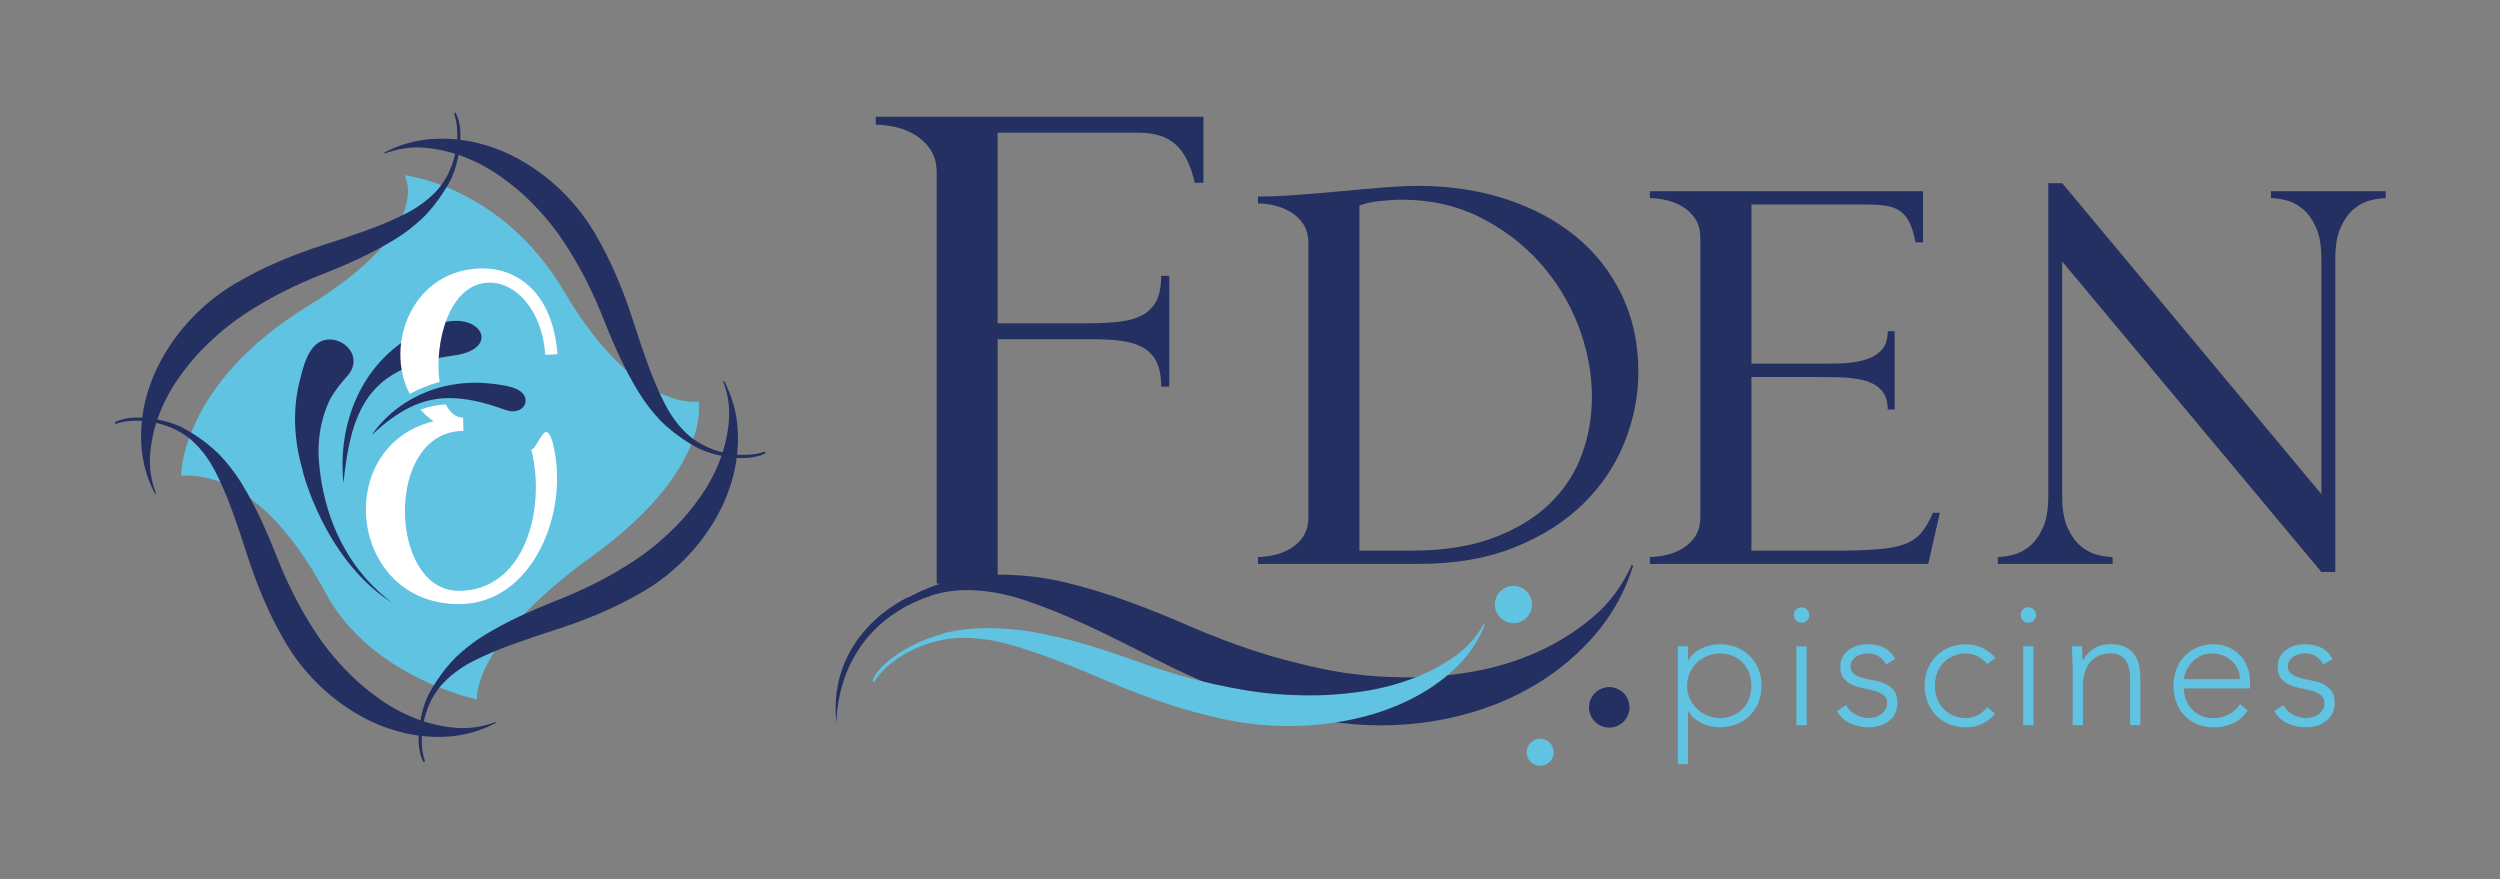 <?xml version="1.0" encoding="utf-8"?>
<!-- Generator: Adobe Illustrator 26.0.3, SVG Export Plug-In . SVG Version: 6.00 Build 0)  -->
<svg version="1.1" id="Calque_1" xmlns="http://www.w3.org/2000/svg" xmlns:xlink="http://www.w3.org/1999/xlink" x="0px" y="0px"
	 viewBox="0 0 671.45 236.16" style="enable-background:new 0 0 671.45 236.16;" xml:space="preserve">
<rect x="0" y="0" width="671.45" height="236.16" fill="#808080" stroke="none"/>
<style type="text/css">
	.st0{fill:#242F62;}
	.st1{fill:#5FC3E1;}
	.st2{fill-rule:evenodd;clip-rule:evenodd;fill:#242F62;}
	.st3{fill:#FFFFFF;}
</style>
<g>
	<g>
		<g>
			<g>
				<g>
					<path class="st0" d="M292.4,86.82c3.11,0,5.89-0.14,8.33-0.43c2.44-0.29,4.49-0.88,6.15-1.79c1.66-0.91,2.91-2.19,3.74-3.86
						c0.83-1.67,1.25-3.88,1.25-6.65h2.18v29.75h-2.18c0-2.76-0.42-4.98-1.25-6.65c-0.83-1.67-2.05-2.95-3.66-3.86
						c-1.61-0.91-3.56-1.5-5.84-1.79c-2.29-0.29-4.88-0.43-7.79-0.43h-25.38v63.22c6.33,0,12.35,0.69,18.06,2.07
						c5.71,1.38,11.31,3.07,16.82,5.08c5.5,2,11.03,4.22,16.58,6.65c5.55,2.43,11.37,4.65,17.44,6.65c6.07,2,12.54,3.69,19.39,5.08
						c6.85,1.38,14.33,2.07,22.42,2.07c5.4,0,11.08-0.53,17.05-1.57c5.97-1.05,11.68-2.79,17.13-5.22
						c5.45-2.43,10.43-5.56,14.95-9.37c4.52-3.82,8.02-8.53,10.51-14.16l0.31,0.43c-2.18,6.86-5.53,12.94-10.04,18.24
						c-4.52,5.29-9.81,9.77-15.88,13.44c-6.07,3.67-12.69,6.44-19.86,8.3c-7.16,1.86-14.43,2.79-21.8,2.79
						c-7.58,0-14.9-0.91-21.96-2.72c-7.06-1.81-13.89-4.06-20.48-6.72c-6.59-2.67-12.92-5.58-19-8.72
						c-6.07-3.15-11.97-6.06-17.67-8.72c-5.71-2.67-11.27-4.91-16.66-6.72c-5.4-1.81-10.64-2.72-15.73-2.72
						c-3.22,0-6.41,0.5-9.58,1.5c-3.17,1-6.1,2.36-8.8,4.08c-2.7,1.72-5.14,3.69-7.32,5.93c-2.18,2.24-3.84,4.55-4.98,6.94h-0.78
						c0.31-1.34,1.06-2.91,2.26-4.72c1.19-1.81,2.85-3.67,4.98-5.58c2.13-1.91,4.64-3.74,7.55-5.51c2.91-1.76,6.12-3.22,9.65-4.36
						h-0.93V46.49c0-2.57-0.57-4.7-1.71-6.36c-1.14-1.67-2.57-3-4.28-4c-1.71-1-3.5-1.69-5.37-2.07c-1.87-0.38-3.53-0.57-4.98-0.57
						v-2.14h87.98v17.74h-2.34c-1.04-4.67-2.73-8.08-5.06-10.23c-2.34-2.15-5.68-3.22-10.04-3.22h-37.84v51.2H292.4z"/>
					<path class="st0" d="M337.87,151.47v-1.86c1.25,0,2.65-0.17,4.2-0.5c1.56-0.33,3.04-0.9,4.44-1.72c1.4-0.81,2.57-1.91,3.5-3.29
						c0.93-1.38,1.4-3.12,1.4-5.22V65.37c0-2.1-0.47-3.84-1.4-5.22c-0.93-1.38-2.1-2.48-3.5-3.29c-1.4-0.81-2.88-1.38-4.44-1.72
						c-1.56-0.33-2.96-0.5-4.2-0.5v-1.86c3.11,0,6.62-0.14,10.51-0.43c3.89-0.29,7.84-0.62,11.83-1c4-0.38,7.81-0.71,11.45-1
						c3.63-0.29,6.7-0.43,9.19-0.43c8.41,0,16.22,1.17,23.44,3.5c7.21,2.34,13.47,5.65,18.76,9.94c5.29,4.29,9.45,9.54,12.46,15.73
						c3.01,6.2,4.52,13.16,4.52,20.88c0,6.39-1.25,12.68-3.74,18.88c-2.49,6.2-6.2,11.71-11.13,16.52
						c-4.93,4.82-11.08,8.7-18.45,11.66c-7.37,2.96-15.99,4.43-25.85,4.43H337.87z M365.12,147.89h13.86
						c8.62,0,15.98-1.14,22.11-3.43c6.12-2.29,11.16-5.34,15.1-9.15c3.94-3.81,6.82-8.2,8.64-13.16c1.82-4.96,2.73-10.11,2.73-15.45
						c0-6.48-1.22-12.89-3.66-19.24c-2.44-6.34-5.92-12.01-10.43-17.02c-4.52-5.01-9.89-9.06-16.12-12.16
						c-6.23-3.1-13.18-4.65-20.87-4.65c-1.66,0-3.61,0.12-5.84,0.36c-2.23,0.24-4.08,0.64-5.53,1.22V147.89z"/>
					<path class="st0" d="M516.49,51.35v13.73h-2.02c-0.42-2.29-0.99-4.12-1.71-5.51c-0.73-1.38-1.64-2.41-2.73-3.08
						c-1.09-0.67-2.39-1.1-3.89-1.29c-1.5-0.19-3.35-0.29-5.53-0.29h-30.21v42.77h16.51c2.39,0,4.75-0.02,7.09-0.07
						c2.34-0.05,4.49-0.33,6.46-0.86c1.97-0.52,3.55-1.38,4.75-2.57c1.19-1.19,1.79-2.93,1.79-5.22h1.87v21.02h-1.87
						c0-2.29-0.6-4.05-1.79-5.29c-1.2-1.24-2.78-2.1-4.75-2.57c-1.97-0.48-4.13-0.74-6.46-0.79c-2.34-0.05-4.7-0.07-7.09-0.07
						h-16.51v46.63h22.42c4.67,0,8.51-0.12,11.52-0.36c3.01-0.24,5.45-0.71,7.32-1.43c1.87-0.72,3.35-1.74,4.44-3.08
						c1.09-1.33,2.1-3.1,3.04-5.29H521l-3.12,13.73h-74.75v-1.86c1.25,0,2.65-0.17,4.21-0.5c1.56-0.33,3.04-0.9,4.44-1.72
						c1.4-0.81,2.57-1.91,3.5-3.29c0.93-1.38,1.4-3.12,1.4-5.22V63.94c0-2.1-0.47-3.84-1.4-5.22c-0.94-1.38-2.1-2.48-3.5-3.29
						c-1.4-0.81-2.88-1.38-4.44-1.72c-1.56-0.33-2.96-0.5-4.21-0.5v-1.86H516.49z"/>
					<path class="st0" d="M553.86,133.3c0,3.53,0.49,6.36,1.48,8.51c0.99,2.15,2.18,3.79,3.58,4.93c1.4,1.14,2.88,1.91,4.44,2.29
						c1.56,0.38,2.9,0.57,4.05,0.57v1.86h-30.83v-1.86c1.14,0,2.49-0.19,4.05-0.57c1.56-0.38,3.04-1.14,4.44-2.29
						c1.4-1.14,2.59-2.79,3.58-4.93c0.99-2.15,1.48-4.98,1.48-8.51v-84.1h3.74l69.61,83.53V69.51c0-3.53-0.49-6.36-1.48-8.51
						c-0.99-2.15-2.18-3.79-3.58-4.93c-1.4-1.14-2.88-1.91-4.44-2.29c-1.56-0.38-2.91-0.57-4.05-0.57v-1.86h30.83v1.86
						c-1.14,0-2.49,0.19-4.05,0.57c-1.56,0.38-3.04,1.14-4.44,2.29c-1.4,1.14-2.6,2.79-3.58,4.93c-0.99,2.15-1.48,4.98-1.48,8.51
						v84.1h-3.74l-69.61-83.38V133.3z"/>
				</g>
			</g>
			<path class="st0" d="M244.03,160.34c0,0-22.19,9.59-19.35,34.27c0,0-1.27-25.58,25.29-34.63L244.03,160.34z"/>
		</g>
		<path class="st1" d="M398.52,167.57c-1.96,3.59-4.71,6.6-8.25,9.03c-3.54,2.42-7.44,4.41-11.7,5.94
			c-4.26,1.54-8.73,2.63-13.39,3.28c-4.67,0.65-9.11,0.97-13.32,0.95c-6.32-0.03-12.16-0.5-17.51-1.41
			c-5.35-0.91-10.39-2.02-15.13-3.32c-4.74-1.3-9.27-2.75-13.6-4.32c-4.33-1.58-8.64-3.02-12.93-4.32c-3.08-0.93-6.2-1.76-9.37-2.49
			l-0.07,0.04c-4.6-1.12-8.76-1.75-12.51-2.05c-1.73-0.12-3.48-0.19-5.27-0.2l0-0.01c-5.21,0.01-9.38,0.69-12.51,1.5l0.47,0
			c-2.76,0.72-5.28,1.64-7.55,2.76c-2.28,1.12-4.25,2.28-5.91,3.5c-1.67,1.21-2.97,2.4-3.91,3.55c-0.94,1.15-1.53,2.16-1.78,3.01
			l0.61,0c0.9-1.52,2.2-3,3.91-4.42c1.71-1.43,3.62-2.68,5.73-3.77c2.11-1.09,4.41-1.95,6.88-2.58c2.47-0.63,4.97-0.94,7.48-0.93
			c3.97,0.02,8.06,0.62,12.28,1.8c4.21,1.18,8.54,2.63,12.99,4.37c4.45,1.73,9.04,3.61,13.78,5.65c4.73,2.04,9.67,3.92,14.81,5.66
			c5.14,1.73,10.46,3.19,15.97,4.38c5.51,1.18,11.22,1.79,17.14,1.82c5.76,0.03,11.43-0.54,17.03-1.71
			c5.6-1.17,10.78-2.91,15.53-5.24c4.75-2.33,8.9-5.18,12.44-8.55c3.54-3.37,6.18-7.25,7.9-11.64L398.52,167.57z"/>
		<ellipse class="st0" cx="432.21" cy="189.98" rx="5.43" ry="5.44"/>
		<ellipse class="st1" cx="413.66" cy="202.05" rx="3.64" ry="3.64"/>
		<ellipse class="st1" cx="406.48" cy="162.36" rx="4.99" ry="5"/>
		<g>
			<path class="st1" d="M450.63,173.57h2.75v3.72h0.09c0.43-0.73,0.96-1.37,1.61-1.9c0.64-0.54,1.34-0.98,2.09-1.33
				c0.75-0.35,1.54-0.61,2.36-0.78c0.83-0.17,1.64-0.25,2.43-0.25c1.62,0,3.11,0.28,4.47,0.83c1.36,0.55,2.54,1.32,3.53,2.32
				c0.99,0.99,1.77,2.17,2.32,3.53c0.55,1.36,0.83,2.85,0.83,4.47c0,1.62-0.28,3.11-0.83,4.47c-0.55,1.36-1.32,2.54-2.32,3.53
				c-0.99,0.99-2.17,1.77-3.53,2.32c-1.36,0.55-2.85,0.83-4.47,0.83c-0.8,0-1.61-0.08-2.43-0.25c-0.83-0.17-1.61-0.43-2.36-0.78
				c-0.75-0.35-1.45-0.8-2.09-1.33c-0.64-0.54-1.18-1.17-1.61-1.9h-0.09v14.18h-2.75V173.57z M453.11,184.18
				c0,1.19,0.23,2.32,0.69,3.37c0.46,1.06,1.09,1.97,1.88,2.75c0.79,0.78,1.73,1.4,2.8,1.86c1.07,0.46,2.23,0.69,3.49,0.69
				c1.28,0,2.45-0.23,3.49-0.69c1.04-0.46,1.93-1.08,2.66-1.86c0.73-0.78,1.29-1.7,1.67-2.75c0.38-1.06,0.57-2.18,0.57-3.37
				c0-1.19-0.19-2.32-0.57-3.37c-0.38-1.06-0.94-1.97-1.67-2.75s-1.62-1.4-2.66-1.86c-1.04-0.46-2.2-0.69-3.49-0.69
				c-1.26,0-2.42,0.23-3.49,0.69c-1.07,0.46-2,1.08-2.8,1.86c-0.8,0.78-1.42,1.7-1.88,2.75
				C453.34,181.86,453.11,182.98,453.11,184.18z"/>
			<path class="st1" d="M481.79,165.18c0-0.58,0.2-1.07,0.6-1.47c0.4-0.4,0.89-0.6,1.47-0.6c0.58,0,1.07,0.2,1.47,0.6
				c0.4,0.4,0.6,0.89,0.6,1.47c0,0.58-0.2,1.07-0.6,1.47c-0.4,0.4-0.89,0.6-1.47,0.6c-0.58,0-1.07-0.2-1.47-0.6
				C481.99,166.25,481.79,165.76,481.79,165.18z M482.48,173.57h2.75v21.2h-2.75V173.57z"/>
			<path class="st1" d="M495.84,189.36c0.58,1.13,1.44,2,2.57,2.59c1.13,0.6,2.32,0.9,3.58,0.9c0.58,0,1.16-0.09,1.74-0.28
				c0.58-0.18,1.1-0.44,1.56-0.78c0.46-0.34,0.83-0.74,1.12-1.22c0.29-0.47,0.44-1.02,0.44-1.63c0-0.98-0.31-1.71-0.94-2.2
				c-0.63-0.49-1.4-0.87-2.32-1.15c-0.92-0.27-1.93-0.51-3.03-0.71c-1.1-0.2-2.11-0.5-3.03-0.92c-0.92-0.41-1.69-0.99-2.32-1.72
				c-0.63-0.73-0.94-1.77-0.94-3.12c0-1.04,0.21-1.94,0.64-2.71c0.43-0.76,0.99-1.4,1.68-1.9c0.69-0.5,1.46-0.88,2.32-1.12
				c0.86-0.24,1.73-0.37,2.62-0.37c1.74,0,3.25,0.32,4.52,0.96c1.27,0.64,2.26,1.65,2.96,3.03l-2.48,1.47
				c-0.52-0.98-1.17-1.72-1.95-2.23c-0.78-0.5-1.8-0.76-3.05-0.76c-0.49,0-1,0.08-1.54,0.23c-0.54,0.15-1.02,0.37-1.45,0.64
				c-0.43,0.28-0.79,0.63-1.08,1.06c-0.29,0.43-0.44,0.92-0.44,1.47c0,0.95,0.31,1.65,0.94,2.11c0.63,0.46,1.4,0.82,2.32,1.08
				c0.92,0.26,1.93,0.48,3.03,0.67c1.1,0.18,2.11,0.48,3.03,0.9c0.92,0.41,1.69,1.01,2.32,1.79s0.94,1.89,0.94,3.33
				c0,1.1-0.21,2.06-0.62,2.87c-0.41,0.81-0.98,1.49-1.7,2.04c-0.72,0.55-1.54,0.96-2.46,1.24c-0.92,0.28-1.88,0.41-2.89,0.41
				c-1.84,0-3.51-0.35-5.03-1.06c-1.52-0.7-2.69-1.79-3.51-3.26L495.84,189.36z"/>
			<path class="st1" d="M535.86,191.66c-1.04,1.26-2.22,2.18-3.53,2.78c-1.32,0.6-2.74,0.9-4.27,0.9c-1.62,0-3.12-0.28-4.5-0.83
				c-1.38-0.55-2.56-1.32-3.53-2.32c-0.98-0.99-1.74-2.17-2.29-3.53c-0.55-1.36-0.83-2.85-0.83-4.47c0-1.62,0.28-3.11,0.83-4.47
				c0.55-1.36,1.32-2.54,2.29-3.53c0.98-0.99,2.16-1.77,3.53-2.32c1.38-0.55,2.87-0.83,4.5-0.83c1.56,0,3.01,0.32,4.34,0.96
				c1.33,0.64,2.52,1.55,3.56,2.71l-2.2,1.65c-0.8-0.89-1.67-1.58-2.62-2.09c-0.95-0.5-1.97-0.76-3.07-0.76
				c-1.29,0-2.45,0.23-3.49,0.69c-1.04,0.46-1.93,1.08-2.66,1.86s-1.29,1.7-1.67,2.75c-0.38,1.06-0.57,2.18-0.57,3.37
				c0,1.19,0.19,2.32,0.57,3.37c0.38,1.06,0.94,1.97,1.67,2.75c0.73,0.78,1.62,1.4,2.66,1.86c1.04,0.46,2.2,0.69,3.49,0.69
				c1.16,0,2.23-0.27,3.19-0.8c0.96-0.54,1.8-1.25,2.5-2.13L535.86,191.66z"/>
			<path class="st1" d="M542.7,165.18c0-0.58,0.2-1.07,0.6-1.47c0.4-0.4,0.89-0.6,1.47-0.6c0.58,0,1.07,0.2,1.47,0.6
				c0.4,0.4,0.6,0.89,0.6,1.47c0,0.58-0.2,1.07-0.6,1.47c-0.4,0.4-0.89,0.6-1.47,0.6c-0.58,0-1.07-0.2-1.47-0.6
				C542.9,166.25,542.7,165.76,542.7,165.18z M543.39,173.57h2.75v21.2h-2.75V173.57z"/>
			<path class="st1" d="M556.7,179.54c0-0.4-0.02-0.88-0.05-1.45c-0.03-0.57-0.05-1.14-0.07-1.72c-0.02-0.58-0.04-1.12-0.07-1.63
				c-0.03-0.5-0.05-0.89-0.05-1.17h2.75c0.03,0.8,0.05,1.56,0.07,2.29c0.01,0.73,0.05,1.21,0.11,1.42h0.14
				c0.55-1.16,1.47-2.16,2.75-3.01c1.29-0.84,2.78-1.26,4.5-1.26c1.65,0,3,0.26,4.04,0.78c1.04,0.52,1.86,1.2,2.46,2.04
				c0.6,0.84,1.01,1.81,1.24,2.91c0.23,1.1,0.34,2.23,0.34,3.4v12.62h-2.75v-12.48c0-0.86-0.08-1.69-0.23-2.5
				c-0.15-0.81-0.42-1.54-0.8-2.18c-0.38-0.64-0.92-1.15-1.61-1.54c-0.69-0.38-1.58-0.57-2.69-0.57c-1.01,0-1.97,0.18-2.87,0.53
				c-0.9,0.35-1.68,0.89-2.34,1.61c-0.66,0.72-1.18,1.62-1.56,2.71c-0.38,1.09-0.57,2.36-0.57,3.83v10.6h-2.75V179.54z"/>
			<path class="st1" d="M603.69,190.79c-1.07,1.62-2.39,2.78-3.97,3.49c-1.58,0.7-3.31,1.06-5.21,1.06c-1.62,0-3.09-0.28-4.41-0.83
				c-1.32-0.55-2.45-1.32-3.4-2.32c-0.95-0.99-1.67-2.17-2.18-3.53c-0.5-1.36-0.76-2.87-0.76-4.52c0-1.59,0.26-3.06,0.78-4.41
				c0.52-1.35,1.25-2.52,2.2-3.51c0.95-0.99,2.07-1.77,3.35-2.34c1.29-0.57,2.71-0.85,4.27-0.85c1.62,0,3.05,0.28,4.29,0.85
				c1.24,0.57,2.28,1.32,3.12,2.25c0.84,0.93,1.48,2,1.9,3.19c0.43,1.19,0.64,2.4,0.64,3.63v1.93h-17.81c0,0.58,0.11,1.32,0.34,2.23
				c0.23,0.9,0.65,1.78,1.26,2.64c0.61,0.86,1.43,1.59,2.46,2.2c1.02,0.61,2.35,0.92,3.97,0.92c1.41,0,2.77-0.34,4.08-1.01
				c1.32-0.67,2.32-1.59,3.03-2.75L603.69,190.79z M601.58,182.39c0-0.95-0.19-1.84-0.57-2.66c-0.38-0.83-0.9-1.55-1.56-2.18
				c-0.66-0.63-1.44-1.12-2.34-1.49c-0.9-0.37-1.86-0.55-2.87-0.55c-1.5,0-2.75,0.31-3.74,0.92c-0.99,0.61-1.78,1.32-2.36,2.11
				c-0.58,0.8-0.99,1.57-1.24,2.32c-0.24,0.75-0.37,1.26-0.37,1.54H601.58z"/>
			<path class="st1" d="M613.29,189.36c0.58,1.13,1.44,2,2.57,2.59c1.13,0.6,2.32,0.9,3.58,0.9c0.58,0,1.16-0.09,1.74-0.28
				c0.58-0.18,1.1-0.44,1.56-0.78c0.46-0.34,0.83-0.74,1.12-1.22c0.29-0.47,0.44-1.02,0.44-1.63c0-0.98-0.31-1.71-0.94-2.2
				c-0.63-0.49-1.4-0.87-2.32-1.15c-0.92-0.27-1.93-0.51-3.03-0.71c-1.1-0.2-2.11-0.5-3.03-0.92c-0.92-0.41-1.69-0.99-2.32-1.72
				c-0.63-0.73-0.94-1.77-0.94-3.12c0-1.04,0.21-1.94,0.64-2.71c0.43-0.76,0.99-1.4,1.68-1.9c0.69-0.5,1.46-0.88,2.32-1.12
				c0.86-0.24,1.73-0.37,2.62-0.37c1.74,0,3.25,0.32,4.52,0.96c1.27,0.64,2.26,1.65,2.96,3.03l-2.48,1.47
				c-0.52-0.98-1.17-1.72-1.95-2.23c-0.78-0.5-1.8-0.76-3.05-0.76c-0.49,0-1,0.08-1.54,0.23c-0.54,0.15-1.02,0.37-1.45,0.64
				c-0.43,0.28-0.79,0.63-1.08,1.06c-0.29,0.43-0.44,0.92-0.44,1.47c0,0.95,0.31,1.65,0.94,2.11c0.63,0.46,1.4,0.82,2.32,1.08
				c0.92,0.26,1.93,0.48,3.03,0.67c1.1,0.18,2.11,0.48,3.03,0.9c0.92,0.41,1.69,1.01,2.32,1.79c0.63,0.78,0.94,1.89,0.94,3.33
				c0,1.1-0.21,2.06-0.62,2.87c-0.41,0.81-0.98,1.49-1.7,2.04c-0.72,0.55-1.54,0.96-2.46,1.24c-0.92,0.28-1.88,0.41-2.89,0.41
				c-1.84,0-3.51-0.35-5.03-1.06c-1.52-0.7-2.69-1.79-3.51-3.26L613.29,189.36z"/>
		</g>
	</g>
	<g>
		<path class="st1" d="M48.64,127.77c0,0-0.23-24.53,34.07-45.58s25.96-35.12,25.96-35.12s26.03,2.74,42.86,31.24
			s31.95,30.05,36.09,29.55c0,0,3.74,18.16-28.7,41.61s-30.82,38.37-30.82,38.37s-28.32-5.67-40.71-28.68S61.27,127.06,48.64,127.77
			z"/>
		<g>
			<path class="st0" d="M133.15,193.89c-3.53,1.36-7.1,1.89-10.73,1.59c-3.62-0.31-7.14-1.11-10.57-2.43
				c-3.43-1.31-6.67-3.04-9.72-5.18c-3.05-2.14-5.75-4.38-8.1-6.73c-3.52-3.52-6.47-7.07-8.85-10.65
				c-2.38-3.58-4.45-7.13-6.22-10.64c-1.77-3.51-3.33-7-4.69-10.47c-1.36-3.47-2.8-6.84-4.32-10.1c-1.52-3.26-3.22-6.44-5.1-9.52
				c-1.66-2.72-3.68-5.3-6.02-7.77c-3.88-3.81-8.25-6.33-10.1-7.3c-1.56-0.7-3.13-1.25-4.69-1.63c-2.03-0.5-3.92-0.79-5.68-0.89
				c-1.75-0.1-3.28-0.01-4.59,0.26c-1.31,0.27-2.32,0.62-3.03,1.07l0.34,0.34c1.53-0.54,3.26-0.82,5.18-0.85
				c1.92-0.03,3.84,0.17,5.76,0.6c1.92,0.43,3.78,1.11,5.6,2.05c1.81,0.94,3.42,2.11,4.82,3.51c2.21,2.21,4.1,4.88,5.66,8.02
				c1.56,3.13,3,6.52,4.32,10.17c1.32,3.64,2.62,7.47,3.89,11.48c1.27,4.01,2.76,8.02,4.47,12.05c1.71,4.03,3.7,7.97,5.98,11.83
				c2.28,3.86,5.07,7.43,8.36,10.73c3.2,3.2,6.77,5.96,10.69,8.27c3.92,2.31,8,3.98,12.24,5.03c4.24,1.04,8.49,1.4,12.75,1.06
				c4.26-0.34,8.36-1.53,12.29-3.56L133.15,193.89z"/>
			<path class="st0" d="M103.26,41.27c3.53-1.36,7.1-1.89,10.73-1.59c3.62,0.31,7.14,1.11,10.57,2.43c3.43,1.31,6.67,3.04,9.72,5.18
				c3.05,2.14,5.75,4.38,8.1,6.73c3.52,3.52,6.47,7.07,8.85,10.65c2.38,3.58,4.45,7.13,6.22,10.64c1.77,3.51,3.33,7,4.69,10.47
				c1.36,3.47,2.8,6.84,4.32,10.1c1.52,3.26,3.22,6.44,5.1,9.52c1.66,2.72,3.68,5.3,6.02,7.77c3.88,3.81,8.25,6.33,10.1,7.3
				c1.56,0.7,3.13,1.25,4.69,1.63c2.03,0.5,3.92,0.79,5.68,0.89c1.75,0.1,3.28,0.01,4.59-0.26c1.31-0.27,2.32-0.62,3.03-1.07
				l-0.34-0.34c-1.53,0.54-3.26,0.82-5.18,0.85c-1.92,0.03-3.84-0.17-5.76-0.6c-1.92-0.43-3.78-1.11-5.6-2.05
				c-1.81-0.94-3.42-2.11-4.82-3.51c-2.21-2.21-4.1-4.88-5.66-8.02c-1.56-3.13-3-6.52-4.32-10.17c-1.32-3.64-2.62-7.47-3.89-11.48
				c-1.27-4.01-2.76-8.02-4.47-12.05c-1.71-4.03-3.7-7.97-5.98-11.83c-2.28-3.86-5.07-7.43-8.36-10.73
				c-3.2-3.2-6.77-5.96-10.69-8.27c-3.92-2.31-8-3.98-12.24-5.03c-4.24-1.04-8.49-1.4-12.75-1.06c-4.26,0.34-8.36,1.53-12.29,3.56
				L103.26,41.27z"/>
			<path class="st0" d="M194.18,102.33c1.36,3.53,1.89,7.1,1.59,10.73c-0.31,3.62-1.11,7.14-2.43,10.57
				c-1.31,3.43-3.04,6.67-5.18,9.72c-2.14,3.05-4.38,5.75-6.73,8.1c-3.52,3.52-7.07,6.47-10.65,8.85
				c-3.58,2.38-7.13,4.45-10.64,6.22s-7,3.33-10.47,4.69c-3.47,1.36-6.84,2.8-10.1,4.32c-3.26,1.52-6.44,3.22-9.52,5.1
				c-2.72,1.66-5.3,3.68-7.77,6.02c-3.81,3.88-6.33,8.25-7.3,10.1c-0.7,1.56-1.25,3.13-1.63,4.69c-0.5,2.03-0.79,3.92-0.89,5.68
				c-0.1,1.75-0.01,3.28,0.26,4.59c0.27,1.31,0.62,2.32,1.07,3.03l0.34-0.34c-0.54-1.53-0.82-3.26-0.85-5.18
				c-0.03-1.92,0.17-3.84,0.6-5.76c0.43-1.92,1.11-3.78,2.05-5.6c0.94-1.81,2.11-3.42,3.51-4.82c2.21-2.21,4.88-4.1,8.02-5.66
				c3.13-1.56,6.52-3,10.17-4.32c3.64-1.32,7.47-2.62,11.48-3.89c4.01-1.27,8.02-2.76,12.05-4.47c4.03-1.71,7.97-3.7,11.83-5.98
				c3.86-2.28,7.43-5.07,10.73-8.36c3.2-3.2,5.96-6.77,8.27-10.69c2.31-3.92,3.98-8,5.03-12.24c1.04-4.24,1.4-8.49,1.06-12.75
				c-0.34-4.26-1.53-8.36-3.56-12.29L194.18,102.33z"/>
			<path class="st0" d="M41.92,132.59c-1.36-3.53-1.89-7.1-1.59-10.73c0.31-3.62,1.11-7.14,2.43-10.57
				c1.31-3.43,3.04-6.67,5.18-9.72c2.14-3.05,4.38-5.75,6.73-8.1c3.52-3.52,7.07-6.47,10.65-8.85c3.58-2.38,7.13-4.45,10.64-6.22
				c3.51-1.77,7-3.33,10.47-4.69c3.47-1.36,6.84-2.8,10.1-4.32c3.26-1.52,6.44-3.22,9.52-5.1c2.72-1.66,5.3-3.68,7.77-6.02
				c3.81-3.88,6.33-8.25,7.3-10.1c0.7-1.56,1.25-3.13,1.63-4.69c0.5-2.03,0.79-3.92,0.89-5.68c0.1-1.75,0.01-3.28-0.26-4.59
				c-0.27-1.31-0.62-2.32-1.07-3.03l-0.34,0.34c0.54,1.53,0.82,3.26,0.85,5.18c0.03,1.92-0.17,3.84-0.6,5.76
				c-0.43,1.92-1.11,3.78-2.05,5.6c-0.94,1.81-2.11,3.42-3.51,4.82c-2.21,2.21-4.88,4.1-8.02,5.66c-3.13,1.56-6.52,3-10.17,4.32
				c-3.64,1.32-7.47,2.62-11.48,3.89c-4.01,1.27-8.02,2.76-12.05,4.47c-4.03,1.71-7.97,3.7-11.83,5.98
				c-3.86,2.28-7.43,5.07-10.73,8.36c-3.2,3.2-5.96,6.77-8.27,10.69c-2.31,3.92-3.98,8-5.03,12.24c-1.04,4.24-1.4,8.49-1.06,12.75
				c0.34,4.26,1.53,8.36,3.56,12.29L41.92,132.59z"/>
		</g>
		<path class="st2" d="M92.25,129.69c-1.66-15.84,4.75-32.13,19.42-40.01c2.62-1.41,5.74-2.8,8.52-3.3
			c9.56-1.69,13.83,7.41,1.72,9.1C100.12,98.52,94.4,108.15,92.25,129.69z"/>
		<path class="st2" d="M138.41,110.4c0.19-0.03,0.37-0.06,0.54-0.11c0.04-0.01,0.08-0.01,0.11-0.03c0.2-0.06,0.4-0.14,0.57-0.24
			c0.05-0.03,0.1-0.06,0.15-0.09c0.12-0.07,0.24-0.15,0.34-0.23c0.06-0.04,0.1-0.09,0.16-0.14c0.09-0.08,0.17-0.16,0.25-0.25
			c0.05-0.05,0.09-0.11,0.13-0.17c0.07-0.09,0.13-0.19,0.18-0.28c0.03-0.06,0.07-0.12,0.09-0.18c0.05-0.11,0.09-0.22,0.12-0.33
			c0.02-0.06,0.04-0.11,0.05-0.17c0.03-0.15,0.05-0.31,0.06-0.47c0-0.02,0.01-0.04,0.01-0.06c0-0.18-0.01-0.36-0.05-0.54
			c-0.01-0.06-0.03-0.11-0.04-0.16c-0.03-0.13-0.07-0.25-0.12-0.37c-0.03-0.07-0.06-0.13-0.09-0.2c-0.05-0.11-0.12-0.22-0.19-0.33
			c-0.04-0.07-0.09-0.13-0.14-0.2c-0.08-0.11-0.17-0.21-0.27-0.31c-0.06-0.06-0.12-0.12-0.18-0.18c-0.11-0.11-0.24-0.21-0.38-0.3
			c-0.07-0.05-0.12-0.1-0.19-0.14c-0.21-0.14-0.44-0.27-0.7-0.39c-2.05-0.94-4.86-1.27-7.29-1.53c-0.77-0.08-1.54-0.13-2.3-0.17
			c-0.23-0.01-0.47-0.01-0.7-0.02c-0.51-0.01-1.02-0.02-1.53-0.01c-0.33,0.01-0.67,0.02-1,0.03c-0.45,0.02-0.9,0.05-1.35,0.09
			c-0.33,0.03-0.65,0.05-0.97,0.09c-0.45,0.05-0.89,0.11-1.33,0.18c-0.31,0.05-0.62,0.09-0.93,0.14c-0.46,0.08-0.9,0.18-1.35,0.27
			c-0.28,0.06-0.57,0.12-0.85,0.18c-0.5,0.12-0.98,0.26-1.47,0.4c-0.22,0.06-0.45,0.12-0.66,0.19c-0.7,0.22-1.39,0.45-2.06,0.71
			c-0.11,0.04-0.21,0.09-0.32,0.13c-0.56,0.22-1.12,0.45-1.67,0.7c-0.23,0.11-0.46,0.23-0.69,0.34c-0.41,0.2-0.82,0.4-1.23,0.61
			c-0.25,0.14-0.5,0.28-0.75,0.42c-0.37,0.21-0.73,0.42-1.09,0.64c-0.25,0.16-0.5,0.32-0.75,0.48c-0.34,0.22-0.67,0.45-1,0.68
			c-0.24,0.17-0.48,0.35-0.72,0.53c-0.32,0.24-0.63,0.48-0.94,0.73c-0.23,0.19-0.46,0.37-0.68,0.56c-0.3,0.26-0.6,0.53-0.89,0.8
			c-0.21,0.19-0.42,0.39-0.62,0.58c-0.29,0.29-0.58,0.58-0.86,0.88c-0.18,0.19-0.37,0.38-0.55,0.58c-0.3,0.33-0.59,0.68-0.87,1.02
			c-0.14,0.17-0.29,0.34-0.42,0.51c-0.41,0.52-0.81,1.05-1.18,1.6c0.41-0.38,0.82-0.75,1.23-1.12c0.13-0.11,0.25-0.22,0.38-0.33
			c0.28-0.25,0.57-0.49,0.85-0.73c0.14-0.12,0.28-0.23,0.41-0.35c0.29-0.24,0.58-0.47,0.86-0.7c0.11-0.09,0.23-0.18,0.34-0.27
			c0.39-0.31,0.79-0.61,1.18-0.89c0.07-0.05,0.13-0.09,0.2-0.14c0.33-0.24,0.65-0.46,0.98-0.68c0.13-0.09,0.26-0.17,0.38-0.25
			c0.27-0.18,0.54-0.35,0.81-0.52c0.13-0.08,0.26-0.16,0.39-0.24c0.3-0.18,0.59-0.35,0.89-0.51c0.09-0.05,0.19-0.11,0.28-0.16
			c0.38-0.21,0.77-0.41,1.15-0.6c0.09-0.05,0.19-0.09,0.28-0.13c0.3-0.14,0.59-0.28,0.89-0.4c0.13-0.06,0.26-0.11,0.39-0.16
			c0.27-0.11,0.54-0.22,0.81-0.32c0.13-0.05,0.26-0.1,0.39-0.14c0.33-0.12,0.66-0.22,0.99-0.32c0.06-0.02,0.13-0.04,0.19-0.06
			c0.39-0.12,0.79-0.22,1.19-0.31c0.11-0.03,0.23-0.05,0.34-0.07c0.29-0.06,0.58-0.12,0.87-0.18c0.14-0.02,0.28-0.05,0.42-0.07
			c0.29-0.05,0.57-0.09,0.86-0.12c0.13-0.02,0.26-0.03,0.38-0.05c0.41-0.04,0.83-0.08,1.25-0.1c0.01,0,0.01,0,0.02,0
			c0.41-0.02,0.83-0.03,1.26-0.03c0.04,0,0.08,0,0.13,0c0.07,0,0.15,0.01,0.22,0.01c0.4,0,0.8,0.02,1.21,0.04
			c0.11,0.01,0.23,0.01,0.34,0.02c0.49,0.03,0.99,0.08,1.5,0.13c0.11,0.01,0.21,0.03,0.32,0.04c0.43,0.05,0.86,0.11,1.3,0.18
			c0.13,0.02,0.26,0.04,0.39,0.06c0.53,0.09,1.06,0.19,1.6,0.31c0.09,0.02,0.18,0.04,0.27,0.06c0.47,0.1,0.96,0.22,1.44,0.34
			c0.14,0.04,0.29,0.07,0.43,0.11c0.57,0.15,1.15,0.31,1.73,0.48c0.06,0.02,0.12,0.04,0.18,0.06c0.54,0.16,1.09,0.34,1.65,0.52
			c0.16,0.05,0.32,0.11,0.48,0.16c0.62,0.21,1.24,0.42,1.88,0.65c0.3,0.11,0.58,0.19,0.86,0.25c0.04,0.01,0.09,0.02,0.13,0.03
			c0.26,0.05,0.51,0.09,0.76,0.1c0.05,0,0.09,0,0.14,0.01c0.18,0.01,0.36,0,0.53-0.01C138.25,110.41,138.33,110.41,138.41,110.4z"/>
		<g>
			<path class="st3" d="M142.71,120.78c4.06,16.35-1.99,37.91-19.51,37.91c-18.88,0-20.07-42.95,1.27-42.95l-0.08-3.56
				c-1.98,0-3.53-1.36-4.64-3.56c-2.35,0.1-4.59,0.55-6.82,1.39c1.02,1.14,2.17,2.2,3.49,3.12c-27.4,6.87-22.7,49.13,6.85,49.13
				c19.67,0,29.87-24.52,25.25-43.13C146.46,111.56,144.63,120.25,142.71,120.78z"/>
			<path class="st3" d="M118.05,102.58c-1.45-10.74,2.64-26.67,13.51-26.67c6.93,0,14.02,7.22,14.89,19.39l3.27-0.17
				c-1.2-16.26-10.51-23.04-20.07-23.04c-18.58,0-26.62,20.22-19.61,33.71C112.55,104.42,115.25,103.33,118.05,102.58z"/>
		</g>
		<g>
			<path class="st2" d="M104.28,161.22c0.72,0.51,1.14,0.75,1.14,0.75C105.03,161.73,104.65,161.48,104.28,161.22z"/>
			<path class="st2" d="M105.42,161.97c-14.21-10.67-18.46-25.86-19.59-36.19c0.02,0.06,0.04,0.1,0.04,0.1
				c-1.3-9.44,1.65-16.44,2.9-18.89c1.2-2,2.65-3.97,4.41-5.89c5.88-6.44-4.25-13.62-9.13-7.74c-1.93,2.33-2.89,6.15-3.68,9.45
				c-1.84,7.64-1.35,15.68,0.91,23.5l-0.03,0.06c0,0,5.57,22.98,23.04,34.86c-0.16-0.11-0.33-0.23-0.51-0.37L105.42,161.97z"/>
		</g>
	</g>
</g>
</svg>
